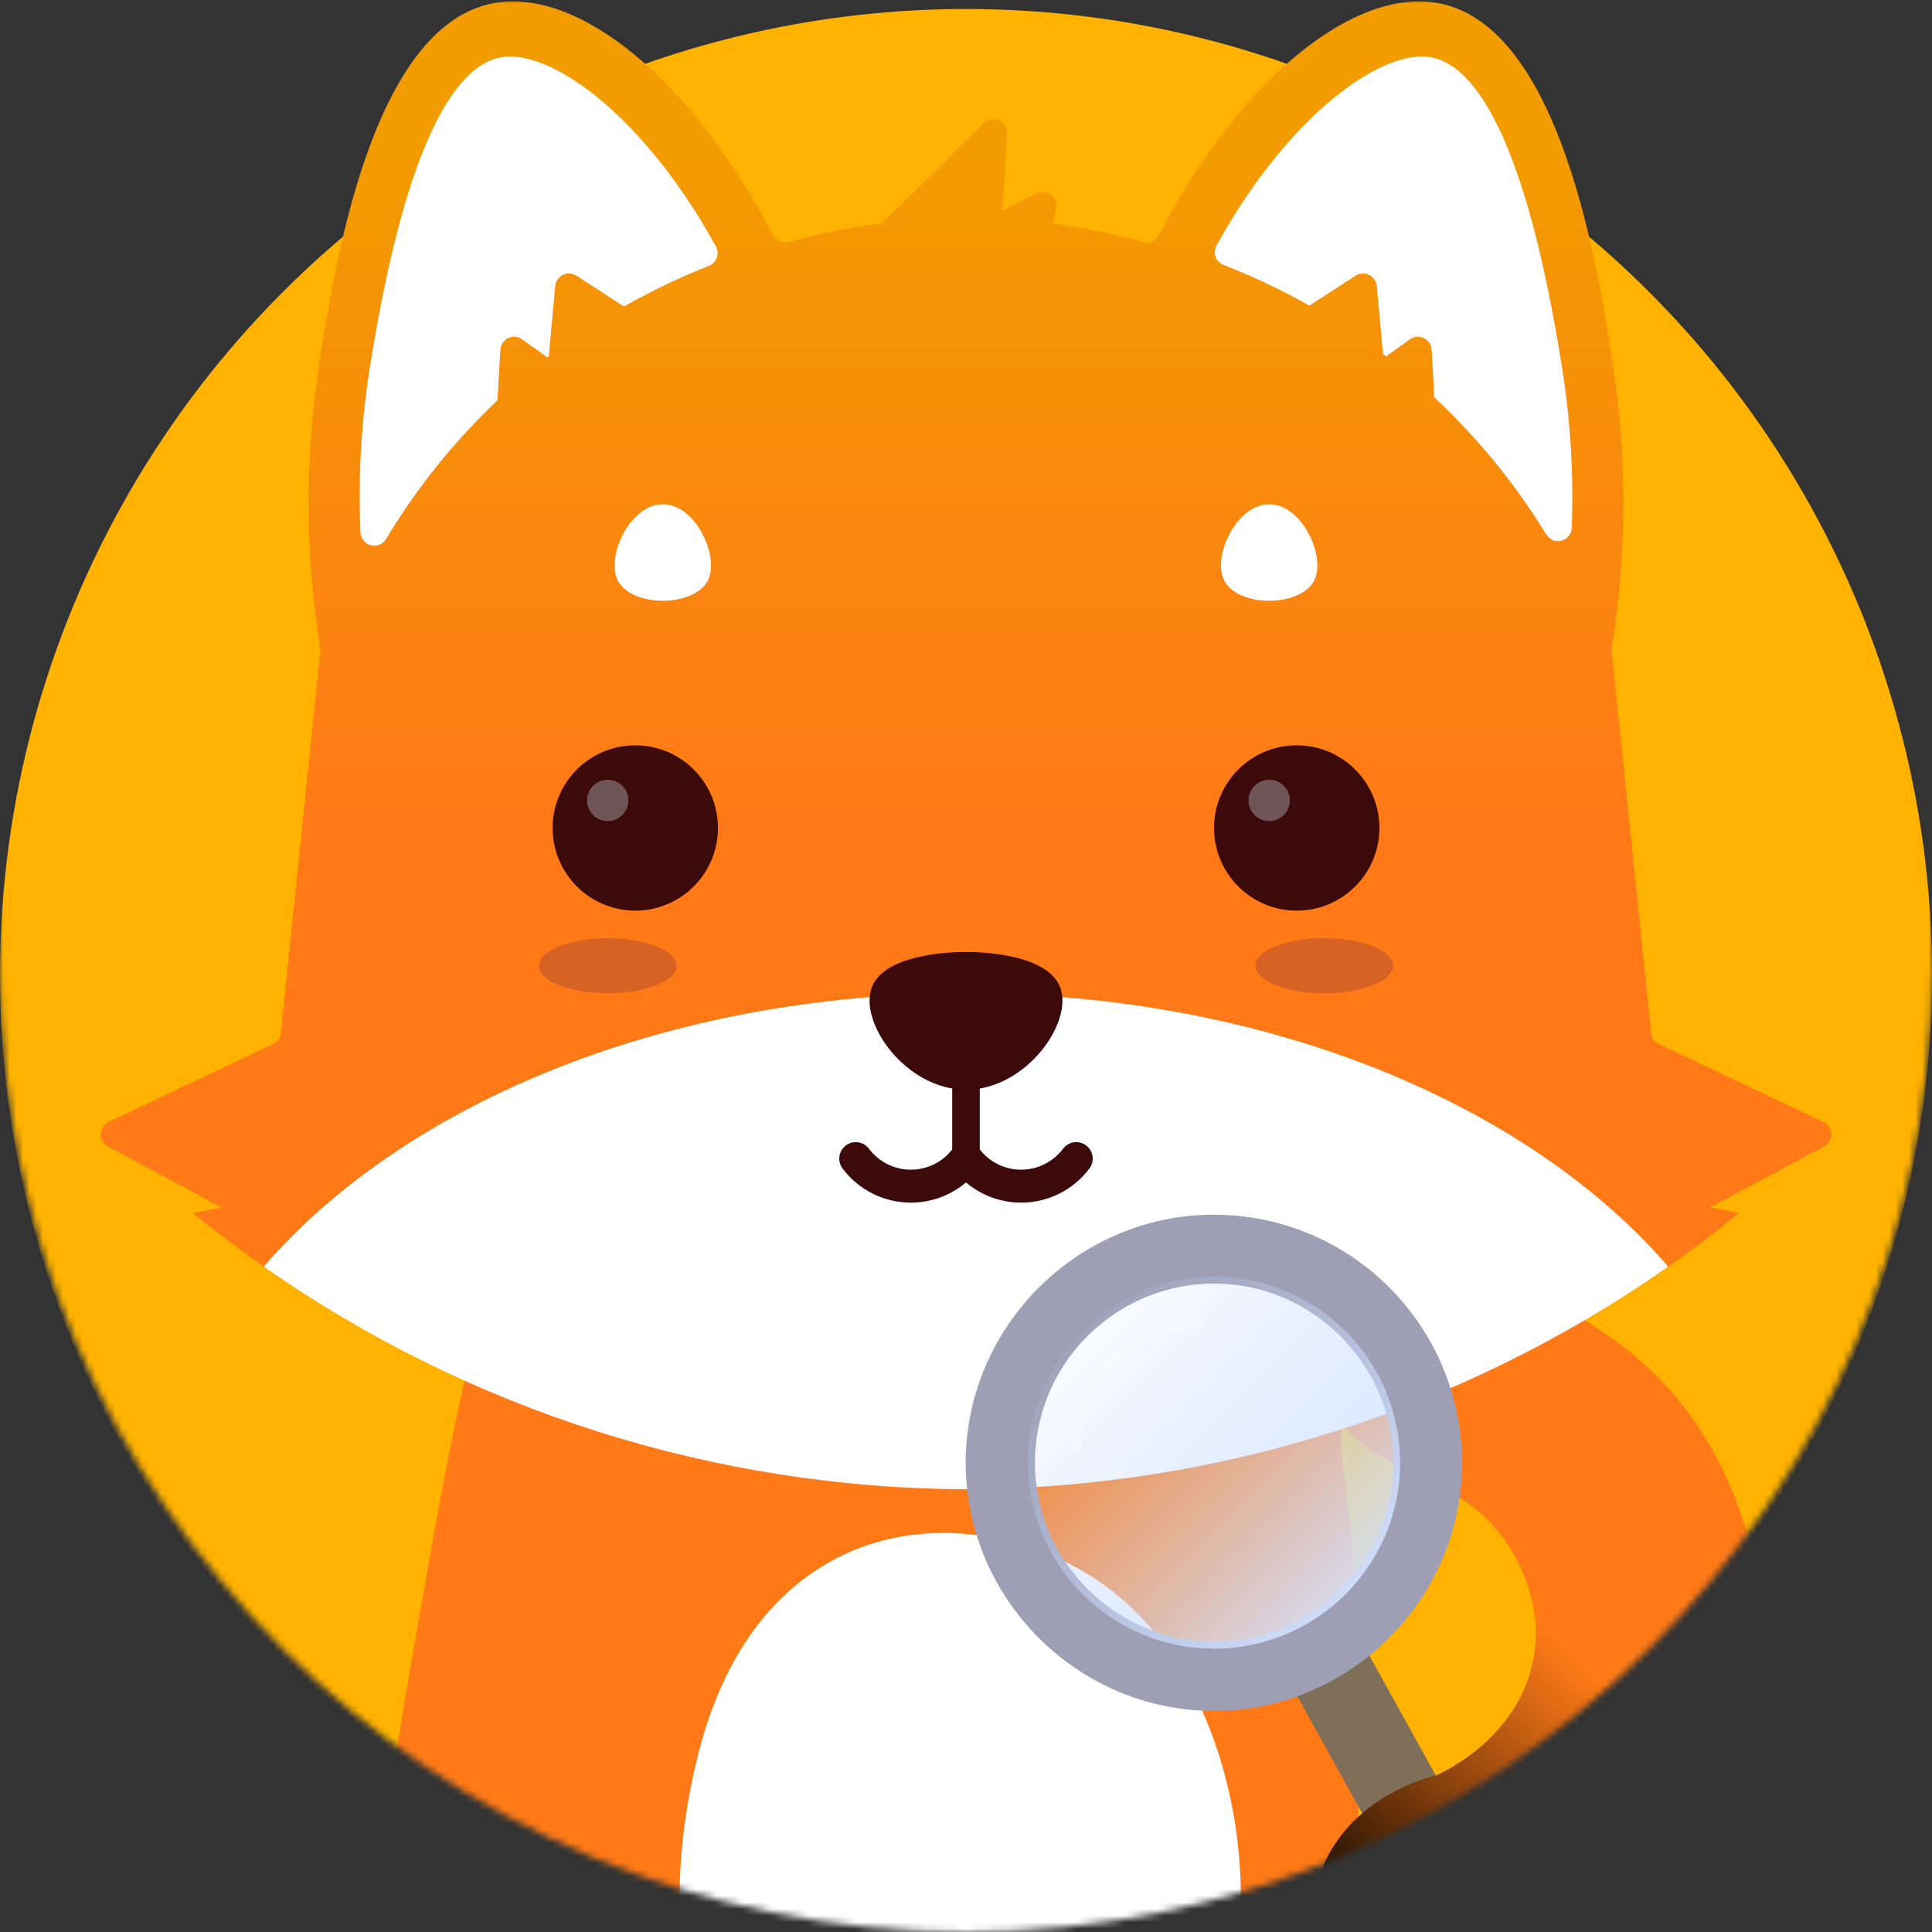 <svg width="293" height="293" viewBox="0 0 293 293" fill="none" xmlns="http://www.w3.org/2000/svg">
    <rect x="0" y="0" width="293" height="293" fill="#333333" stroke="none"/>
    <mask id="mask0_2_99" style="mask-type:alpha" maskUnits="userSpaceOnUse" x="0" y="0" width="293" height="293">
        <path d="M0 0H293V146.5C293 227.41 227.41 293 146.5 293C65.59 293 0 227.41 0 146.5V0Z" fill="#D9D9D9"/>
    </mask>
    <g mask="url(#mask0_2_99)">
        <circle cx="146.5" cy="147.863" r="146.5" fill="#FFB300"/>
        <path d="M250.93 208.366C239.226 196.938 222.8 192.028 222.8 192.028C216.127 190.185 209.243 189.216 202.32 189.145C197.868 201.848 199.561 209.286 202.153 213.84C208.422 224.767 222.131 222.532 229.571 235.715L230.094 236.676C231.703 239.81 232.393 242.673 232.748 244.824L264.973 277.731C271.932 250.633 266.645 223.681 250.93 208.366Z"
              fill="url(#paint0_linear_2_99)"/>
        <path d="M100.168 313.959L105.811 310.136L114.525 279.486L185.079 302.51C187.632 302.553 190.159 303.049 192.539 303.972C195.172 304.933 199.352 307.378 203.615 311.619C204.013 307.231 204.41 302.426 204.786 297.036C208.589 244.198 203.427 226.355 203.427 218.332C203.427 186.366 176.301 160.459 142.822 160.459C109.343 160.459 82.216 186.366 82.216 218.332C82.216 240.771 60.398 282.62 82.216 304.077C87.247 308.867 93.433 312.279 100.168 313.98V313.959Z"
              fill="#FF7A17"/>
        <path d="M59.834 302.719C75.508 302.719 75.508 315.881 91.14 315.881C94.902 315.881 97.723 315.129 100.085 314.001C99.52 310.762 98.935 307.336 98.434 303.638C95.257 280.28 96.887 263.001 98.935 241.523C100.67 223.096 105.56 196.416 120.084 164.7L87.148 146.398C80.461 167.5 72.018 197.565 65.498 234.399C61.193 258.572 56.929 282.703 55.529 303.116C56.846 302.865 58.246 302.698 59.834 302.698V302.719Z"
              fill="url(#paint1_linear_2_99)"/>
        <path d="M122.467 302.51C138.141 302.51 138.141 316.048 153.773 316.048C169.446 316.048 169.446 302.51 185.079 302.51C185.664 302.51 186.165 302.572 186.688 302.593C191.453 280.238 184.765 254.038 168.882 241.461C157.367 232.351 138.391 228.34 123.533 238.285C109.154 247.896 105.769 265.717 104.473 272.57C102.197 285.041 102.655 297.859 105.811 310.136C110.074 306.479 113.961 302.51 122.467 302.51Z"
              fill="white"/>
        <path d="M131.871 35.729L149.196 18.68C149.587 18.296 150.113 18.081 150.663 18.081C151.808 18.081 152.753 19.023 152.753 20.17C152.753 20.209 152.751 20.249 152.749 20.289L152.017 31.968L157.179 29.336C157.472 29.187 157.796 29.11 158.124 29.11C159.269 29.11 160.214 30.054 160.214 31.199C160.214 31.345 160.199 31.492 160.168 31.634L159.332 35.353L131.871 35.729Z"
              fill="url(#paint2_linear_2_99)"/>
        <path d="M276.509 170.132L251.577 158.328C250.923 158.013 250.48 157.377 250.407 156.657L244.43 98.783C244.409 98.616 244.409 98.449 244.43 98.282C246.714 84.15 246.783 69.751 244.639 55.598C242.403 40.91 236.76 4.139 218.286 0.503C205.141 -2.066 187.691 12.579 175.779 35.624C175.329 36.508 174.31 36.955 173.354 36.69C155.775 31.887 137.225 31.887 119.645 36.69C118.695 36.959 117.677 36.521 117.221 35.645C105.309 12.579 87.859 -2.066 74.714 0.503C56.24 4.139 50.597 40.91 48.361 55.598C46.217 69.751 46.286 84.15 48.57 98.282C48.593 98.455 48.593 98.631 48.57 98.804L42.593 156.657C42.52 157.377 42.077 158.013 41.423 158.328L16.491 170.132C15.753 170.473 15.279 171.217 15.279 172.027C15.279 172.798 15.705 173.511 16.386 173.872L33.627 183.128L29.239 183.943C31.579 185.844 35.216 188.727 40.002 192.091H252.998C257.805 188.727 261.42 185.844 263.761 183.943L259.372 183.107C265.126 180.042 270.873 176.964 276.614 173.872C277.295 173.511 277.721 172.798 277.721 172.027C277.721 171.217 277.247 170.473 276.509 170.132Z"
              fill="url(#paint3_linear_2_99)"/>
        <path d="M146.5 225.854C184.606 225.714 221.776 213.932 252.998 192.091C231.598 167.312 191.933 150.639 146.5 150.639C101.067 150.639 61.401 167.312 40.002 192.091C71.224 213.932 108.394 225.714 146.5 225.854Z"
              fill="white"/>
        <path d="M196.656 138.104C203.581 138.104 209.195 132.491 209.195 125.568C209.195 118.645 203.581 113.032 196.656 113.032C189.731 113.032 184.117 118.645 184.117 125.568C184.117 132.491 189.731 138.104 196.656 138.104Z"
              fill="#3D0A0C"/>
        <path d="M192.477 124.523C194.208 124.523 195.611 123.12 195.611 121.389C195.611 119.659 194.208 118.256 192.477 118.256C190.745 118.256 189.342 119.659 189.342 121.389C189.342 123.12 190.745 124.523 192.477 124.523Z"
              fill="#6F5556"/>
        <path d="M96.344 138.104C103.269 138.104 108.883 132.491 108.883 125.568C108.883 118.645 103.269 113.032 96.344 113.032C89.419 113.032 83.805 118.645 83.805 125.568C83.805 132.491 89.419 138.104 96.344 138.104Z"
              fill="#3D0A0C"/>
        <path d="M92.164 124.523C93.895 124.523 95.299 123.12 95.299 121.389C95.299 119.659 93.895 118.256 92.164 118.256C90.433 118.256 89.029 119.659 89.029 121.389C89.029 123.12 90.433 124.523 92.164 124.523Z"
              fill="#6F5556"/>
        <path d="M160.753 149.678C158.663 144.372 147.587 144.372 146.5 144.372C145.413 144.372 134.358 144.372 132.247 149.658C130.116 155.027 137.409 165.264 146.5 165.264C155.591 165.264 162.884 155.027 160.753 149.658V149.678Z"
              fill="#3D0A0C"/>
        <path d="M148.59 162.131H144.41V176.756H148.59V162.131Z" fill="#3D0A0C"/>
        <path d="M107.42 87.898C109.092 84.242 105.455 76.47 100.523 76.47C95.591 76.47 91.955 84.242 93.627 87.877C95.55 92.181 105.497 92.181 107.42 87.877V87.898ZM199.373 87.898C201.045 84.242 197.409 76.47 192.477 76.47C187.544 76.47 183.908 84.242 185.58 87.877C187.503 92.181 197.45 92.181 199.373 87.877V87.898Z"
              fill="white"/>
        <path d="M92.164 150.639C97.935 150.639 102.613 148.769 102.613 146.461C102.613 144.153 97.935 142.282 92.164 142.282C86.393 142.282 81.715 144.153 81.715 146.461C81.715 148.769 86.393 150.639 92.164 150.639Z"
              fill="#D66323"/>
        <path d="M200.836 150.639C206.607 150.639 211.285 148.769 211.285 146.461C211.285 144.153 206.607 142.282 200.836 142.282C195.065 142.282 190.387 144.153 190.387 146.461C190.387 148.769 195.065 150.639 200.836 150.639Z"
              fill="#D66323"/>
        <path d="M107.503 40.325C108.304 40.014 108.833 39.239 108.833 38.378C108.833 38.037 108.749 37.701 108.59 37.4C98.287 18.659 85.121 8.568 77.326 8.568C76.829 8.57 76.331 8.618 75.842 8.714C69.991 9.842 61.84 19.015 55.989 56.35C54.745 64.436 54.304 72.624 54.672 80.795C54.737 81.891 55.659 82.759 56.758 82.759C57.512 82.759 58.21 82.351 58.58 81.693C69.882 62.896 87.088 48.35 107.503 40.325ZM217.137 8.714C216.654 8.62 216.165 8.57 215.674 8.568C207.9 8.568 194.775 18.597 184.472 37.254C184.314 37.555 184.23 37.891 184.23 38.232C184.23 39.093 184.759 39.868 185.559 40.179C205.883 48.074 223.066 62.419 234.461 81.004C234.831 81.657 235.527 82.065 236.282 82.065C237.402 82.065 238.334 81.162 238.37 80.043C238.666 72.126 238.204 64.199 236.99 56.371C231.16 19.015 222.988 9.842 217.137 8.714Z"
              fill="white"/>
        <path d="M129.781 175.711C131.754 178.339 134.853 179.889 138.141 179.889C141.428 179.889 144.527 178.339 146.5 175.711C148.473 178.339 151.572 179.889 154.859 179.889C158.147 179.889 161.246 178.339 163.219 175.711"
              stroke="#3D0A0C" stroke-width="5" stroke-linecap="round"/>
        <path d="M75.884 53.049L75.445 60.8L96.344 47.596L87.42 41.809C87.082 41.589 86.687 41.472 86.283 41.472C85.207 41.472 84.298 42.304 84.202 43.376L83.199 54.344L79.186 51.461C78.831 51.208 78.407 51.072 77.972 51.072C76.866 51.072 75.943 51.946 75.884 53.049Z"
              fill="url(#paint4_linear_2_99)"/>
        <path d="M217.116 53.049L217.555 60.8L196.656 47.596L205.58 41.809C205.918 41.589 206.313 41.472 206.717 41.472C207.793 41.472 208.702 42.304 208.798 43.376L209.801 54.344L213.814 51.461C214.169 51.208 214.593 51.072 215.028 51.072C216.134 51.072 217.057 51.946 217.116 53.049Z"
              fill="url(#paint5_linear_2_99)"/>
        <path d="M199.072 248.509C196.044 250.191 194.953 254.006 196.624 257.034L223.25 305.068C224.932 308.096 228.748 309.187 231.777 307.516C234.805 305.834 235.896 302.019 234.225 298.991L207.599 250.956C205.907 247.928 202.101 246.838 199.072 248.509Z"
              fill="#7F6E58"/>
        <path d="M184.117 194.661C184.119 194.661 184.121 194.661 184.124 194.661C199.028 194.661 211.292 206.922 211.292 221.821C211.292 236.721 199.028 248.982 184.124 248.982C169.22 248.982 156.956 236.721 156.956 221.821C156.956 219.04 157.384 216.273 158.224 213.621C161.789 202.365 172.307 194.664 184.117 194.661ZM184.117 184.214C184.109 184.214 184.1 184.214 184.092 184.214C163.444 184.214 146.454 201.2 146.454 221.842C146.454 242.484 163.444 259.47 184.092 259.47C204.74 259.47 221.73 242.484 221.73 221.842C221.73 205.494 211.072 190.929 195.486 185.98C191.806 184.811 187.968 184.215 184.107 184.214H184.117Z"
              fill="#9E9EB5"/>
        <path d="M184.117 250.027C199.699 250.027 212.33 237.399 212.33 221.821C212.33 206.244 199.699 193.616 184.117 193.616C168.536 193.616 155.904 206.244 155.904 221.821C155.904 237.399 168.536 250.027 184.117 250.027Z"
              fill="url(#paint6_linear_2_99)"/>
        <path d="M163.219 219.732C163.219 209.416 171.709 200.929 182.027 200.929" stroke="white" stroke-opacity="0.2"
              stroke-width="1.5" stroke-linecap="round" stroke-linejoin="round"/>
        <path d="M232.539 243.383C233.04 246.141 233.145 249.337 232.309 252.764C229.634 263.544 219.561 268.433 217.889 269.227C217.178 269.394 204.201 272.382 200.125 284.437C197.202 293.467 200.132 303.418 207.482 309.425C219.728 318.639 239.937 310.052 250.574 300.776C257.619 294.474 262.674 286.253 265.119 277.125L232.518 243.383H232.539Z"
              fill="url(#paint7_linear_2_99)"/>
    </g>
    <defs>
        <linearGradient id="paint0_linear_2_99" x1="255.172" y1="267.786" x2="213.386" y2="309.583"
                        gradientUnits="userSpaceOnUse">
            <stop stop-color="#FF7A17"/>
            <stop offset="1"/>
        </linearGradient>
        <linearGradient id="paint1_linear_2_99" x1="5736.39" y1="31500.7" x2="5736.39" y2="37432.6"
                        gradientUnits="userSpaceOnUse">
            <stop stop-color="#FF7A17"/>
            <stop offset="1"/>
        </linearGradient>
        <linearGradient id="paint2_linear_2_99" x1="146.5" y1="226" x2="146.5" y2="21.25"
                        gradientUnits="userSpaceOnUse">
            <stop stop-color="#FF7A17"/>
            <stop offset="0.5" stop-color="#FF7A17"/>
            <stop offset="1" stop-color="#F29C00"/>
        </linearGradient>
        <linearGradient id="paint3_linear_2_99" x1="146.5" y1="226" x2="146.5" y2="21.25"
                        gradientUnits="userSpaceOnUse">
            <stop stop-color="#FF7A17"/>
            <stop offset="0.5" stop-color="#FF7A17"/>
            <stop offset="1" stop-color="#F29C00"/>
        </linearGradient>
        <linearGradient id="paint4_linear_2_99" x1="146.5" y1="226" x2="146.5" y2="21.25"
                        gradientUnits="userSpaceOnUse">
            <stop stop-color="#FF7A17"/>
            <stop offset="0.5" stop-color="#FF7A17"/>
            <stop offset="1" stop-color="#F29C00"/>
        </linearGradient>
        <linearGradient id="paint5_linear_2_99" x1="146.5" y1="226" x2="146.5" y2="21.25"
                        gradientUnits="userSpaceOnUse">
            <stop stop-color="#FF7A17"/>
            <stop offset="0.5" stop-color="#FF7A17"/>
            <stop offset="1" stop-color="#F29C00"/>
        </linearGradient>
        <linearGradient id="paint6_linear_2_99" x1="163.219" y1="200.929" x2="205.004" y2="242.725"
                        gradientUnits="userSpaceOnUse">
            <stop stop-color="#BFD8FF" stop-opacity="0.06"/>
            <stop offset="1" stop-color="#D4E3FF" stop-opacity="0.93"/>
        </linearGradient>
        <linearGradient id="paint7_linear_2_99" x1="255.172" y1="267.786" x2="213.386" y2="309.583"
                        gradientUnits="userSpaceOnUse">
            <stop stop-color="#FF7A17"/>
            <stop offset="1"/>
        </linearGradient>
    </defs>
</svg>
